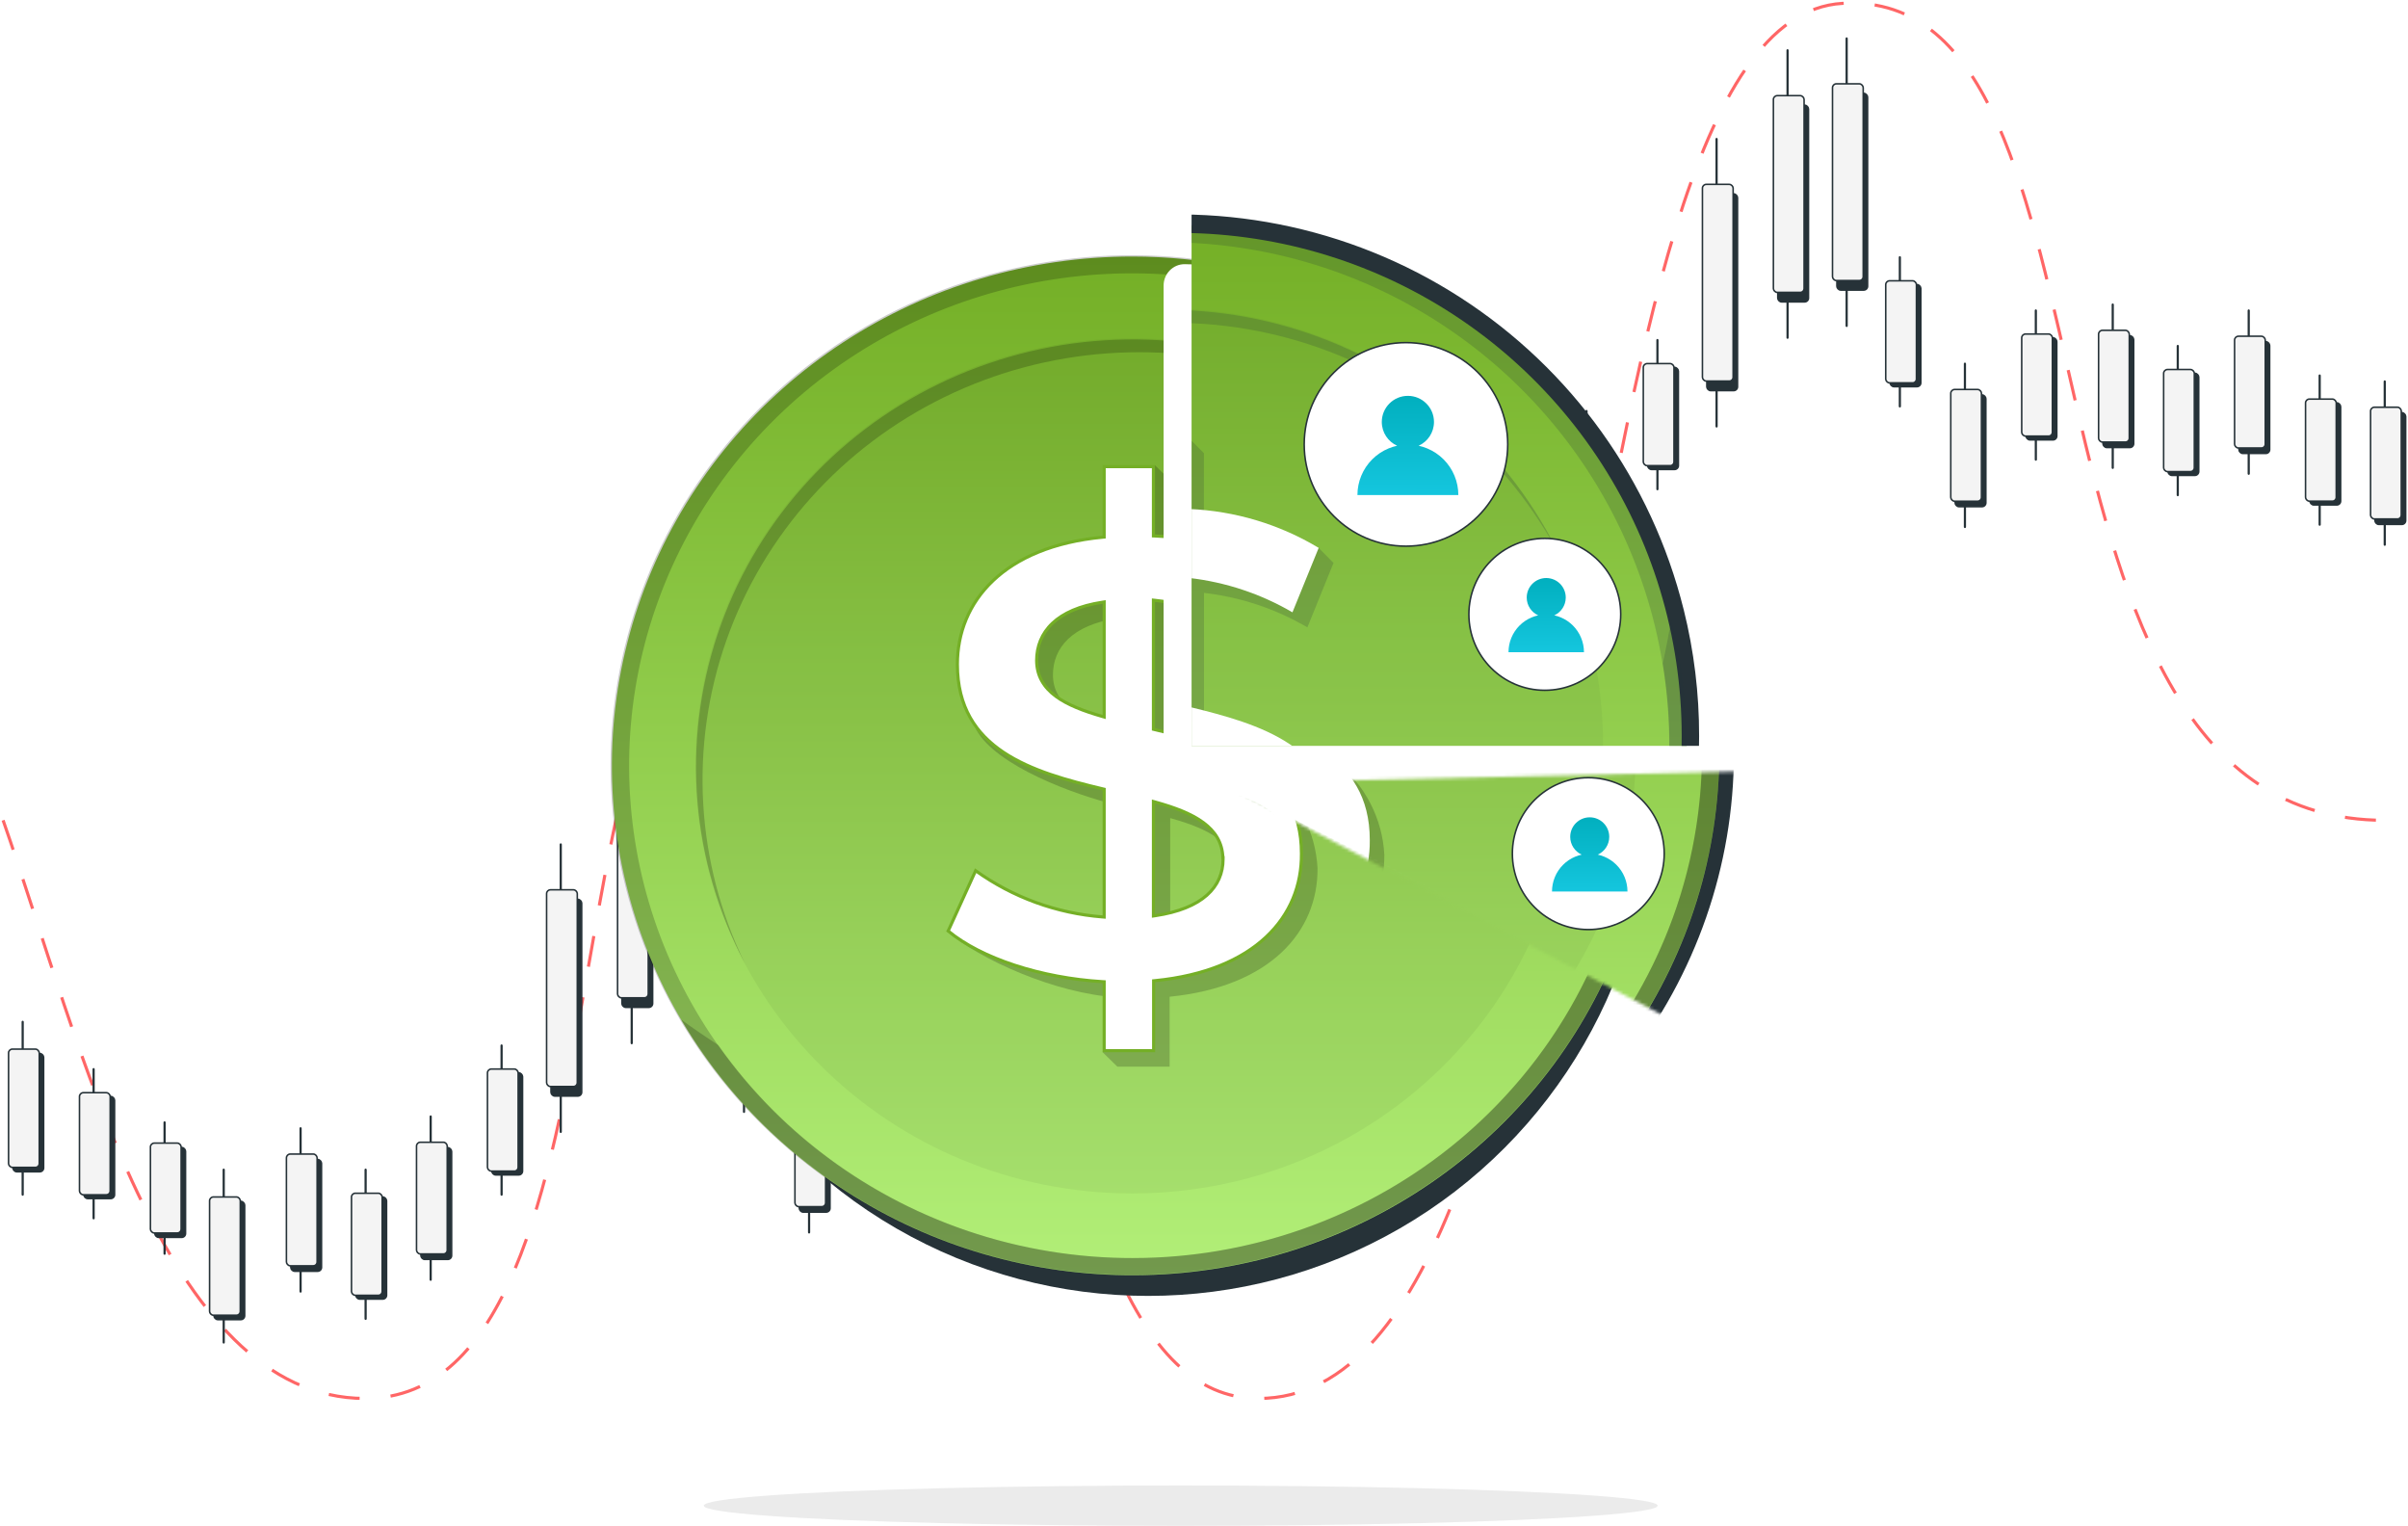 <?xml version="1.0" encoding="utf-8"?>
<svg width="775" height="491" viewBox="0 0 775 491" fill="none" xmlns="http://www.w3.org/2000/svg">
<path d="M1 263.957C26 335.5 52.5 450 117.5 450C209 450 170.796 184.382 249.5 184.382C345 184.382 322 450 405 450C521.5 450 496.5 6.571 593 1.083C689.5 -4.405 639 263.957 767.5 263.957" stroke="#FF6666" stroke-dasharray="10 10"/>
<circle cx="369.5" cy="255" r="162" fill="#263238"/>
<ellipse cx="380" cy="484.5" rx="153.5" ry="6.5" fill="black" fill-opacity="0.08"/>
<rect x="52.79" y="360.966" width="0.354" height="42.651" rx="0.177" fill="#F4F4F4" stroke="#263238" stroke-width="0.354"/>
<rect x="49.83" y="369.243" width="9.88" height="28.924" rx="1.233" fill="#263238" stroke="#263238" stroke-width="0.5"/>
<rect x="48.418" y="367.829" width="9.88" height="28.924" rx="1.233" fill="#F4F4F4" stroke="#263238" stroke-width="0.5"/>
<rect x="7.122" y="328.615" width="0.354" height="55.997" rx="0.177" fill="#F4F4F4" stroke="#263238" stroke-width="0.354"/>
<rect x="4.162" y="339" width="9.88" height="38.056" rx="1.233" fill="#263238" stroke="#263238" stroke-width="0.5"/>
<rect x="2.75" y="337.586" width="9.88" height="38.056" rx="1.233" fill="#F4F4F4" stroke="#263238" stroke-width="0.5"/>
<rect x="29.952" y="343.839" width="0.354" height="48.385" rx="0.177" fill="#F4F4F4" stroke="#263238" stroke-width="0.354"/>
<rect x="26.992" y="352.83" width="9.88" height="32.848" rx="1.233" fill="#263238" stroke="#263238" stroke-width="0.5"/>
<rect x="25.58" y="351.608" width="9.88" height="32.848" rx="1.233" fill="#F4F4F4" stroke="#263238" stroke-width="0.5"/>
<rect x="117.493" y="376.19" width="0.354" height="48.385" rx="0.177" fill="#F4F4F4" stroke="#263238" stroke-width="0.354"/>
<rect x="114.533" y="385.181" width="9.88" height="32.848" rx="1.233" fill="#263238" stroke="#263238" stroke-width="0.5"/>
<rect x="113.121" y="383.958" width="9.88" height="32.848" rx="1.233" fill="#F4F4F4" stroke="#263238" stroke-width="0.5"/>
<rect x="283.044" y="326.712" width="0.354" height="48.385" rx="0.177" fill="#F4F4F4" stroke="#263238" stroke-width="0.354"/>
<rect x="280.084" y="335.703" width="9.88" height="32.848" rx="1.233" fill="#263238" stroke="#263238" stroke-width="0.5"/>
<rect x="278.672" y="334.481" width="9.88" height="32.848" rx="1.233" fill="#F4F4F4" stroke="#263238" stroke-width="0.5"/>
<rect x="374.396" y="347.646" width="0.354" height="48.385" rx="0.177" fill="#F4F4F4" stroke="#263238" stroke-width="0.354"/>
<rect x="371.436" y="356.637" width="9.88" height="32.848" rx="1.233" fill="#263238" stroke="#263238" stroke-width="0.5"/>
<rect x="370.023" y="355.415" width="9.88" height="32.848" rx="1.233" fill="#F4F4F4" stroke="#263238" stroke-width="0.5"/>
<rect x="161.257" y="336.228" width="0.354" height="48.385" rx="0.177" fill="#F4F4F4" stroke="#263238" stroke-width="0.354"/>
<rect x="158.297" y="345.22" width="9.88" height="32.848" rx="1.233" fill="#263238" stroke="#263238" stroke-width="0.5"/>
<rect x="156.885" y="343.997" width="9.88" height="32.848" rx="1.233" fill="#F4F4F4" stroke="#263238" stroke-width="0.5"/>
<rect x="328.724" y="338.132" width="0.354" height="48.385" rx="0.177" fill="#F4F4F4" stroke="#263238" stroke-width="0.354"/>
<rect x="325.764" y="347.123" width="9.88" height="32.848" rx="1.233" fill="#263238" stroke="#263238" stroke-width="0.5"/>
<rect x="324.352" y="345.901" width="9.88" height="32.848" rx="1.233" fill="#F4F4F4" stroke="#263238" stroke-width="0.5"/>
<rect x="239.28" y="309.585" width="0.354" height="48.385" rx="0.177" fill="#F4F4F4" stroke="#263238" stroke-width="0.354"/>
<rect x="236.32" y="318.576" width="9.88" height="32.848" rx="1.233" fill="#263238" stroke="#263238" stroke-width="0.5"/>
<rect x="234.908" y="317.354" width="9.88" height="32.848" rx="1.233" fill="#F4F4F4" stroke="#263238" stroke-width="0.5"/>
<rect x="96.564" y="362.869" width="0.354" height="52.929" rx="0.177" fill="#F4F4F4" stroke="#263238" stroke-width="0.354"/>
<rect x="93.596" y="373.109" width="9.88" height="35.957" rx="1.233" fill="#263238" stroke="#263238" stroke-width="0.5"/>
<rect x="92.184" y="371.355" width="9.88" height="35.957" rx="1.233" fill="#F4F4F4" stroke="#263238" stroke-width="0.5"/>
<rect x="138.435" y="359.063" width="0.354" height="52.929" rx="0.177" fill="#F4F4F4" stroke="#263238" stroke-width="0.354"/>
<rect x="135.467" y="369.303" width="9.88" height="35.957" rx="1.233" fill="#263238" stroke="#263238" stroke-width="0.5"/>
<rect x="134.055" y="367.549" width="9.88" height="35.957" rx="1.233" fill="#F4F4F4" stroke="#263238" stroke-width="0.5"/>
<rect x="307.796" y="324.809" width="0.354" height="52.929" rx="0.177" fill="#F4F4F4" stroke="#263238" stroke-width="0.354"/>
<rect x="304.828" y="335.05" width="9.88" height="35.957" rx="1.233" fill="#263238" stroke="#263238" stroke-width="0.5"/>
<rect x="303.416" y="333.295" width="9.88" height="35.957" rx="1.233" fill="#F4F4F4" stroke="#263238" stroke-width="0.5"/>
<rect x="260.222" y="343.839" width="0.354" height="52.929" rx="0.177" fill="#F4F4F4" stroke="#263238" stroke-width="0.354"/>
<rect x="257.256" y="354.079" width="9.88" height="35.957" rx="1.233" fill="#263238" stroke="#263238" stroke-width="0.5"/>
<rect x="255.844" y="352.325" width="9.88" height="35.957" rx="1.233" fill="#F4F4F4" stroke="#263238" stroke-width="0.5"/>
<rect x="395.337" y="349.549" width="0.354" height="52.929" rx="0.177" fill="#F4F4F4" stroke="#263238" stroke-width="0.354"/>
<rect x="392.369" y="359.789" width="9.88" height="35.957" rx="1.233" fill="#263238" stroke="#263238" stroke-width="0.5"/>
<rect x="390.957" y="358.035" width="9.88" height="35.957" rx="1.233" fill="#F4F4F4" stroke="#263238" stroke-width="0.5"/>
<rect x="351.562" y="326.712" width="0.354" height="52.929" rx="0.177" fill="#F4F4F4" stroke="#263238" stroke-width="0.354"/>
<rect x="348.594" y="336.952" width="9.88" height="35.957" rx="1.233" fill="#263238" stroke="#263238" stroke-width="0.5"/>
<rect x="347.182" y="335.198" width="9.88" height="35.957" rx="1.233" fill="#F4F4F4" stroke="#263238" stroke-width="0.5"/>
<rect x="180.296" y="271.527" width="0.354" height="92.892" rx="0.177" fill="#F4F4F4" stroke="#263238" stroke-width="0.354"/>
<rect x="177.33" y="289.393" width="9.88" height="63.3" rx="1.233" fill="#263238" stroke="#263238" stroke-width="0.5"/>
<rect x="175.918" y="286.322" width="9.88" height="63.3" rx="1.233" fill="#F4F4F4" stroke="#263238" stroke-width="0.5"/>
<rect x="222.159" y="239.177" width="0.354" height="92.892" rx="0.177" fill="#F4F4F4" stroke="#263238" stroke-width="0.354"/>
<rect x="219.191" y="257.042" width="9.88" height="63.3" rx="1.233" fill="#263238" stroke="#263238" stroke-width="0.5"/>
<rect x="217.779" y="253.972" width="9.88" height="63.3" rx="1.233" fill="#F4F4F4" stroke="#263238" stroke-width="0.5"/>
<rect x="203.136" y="242.983" width="0.354" height="92.892" rx="0.177" fill="#F4F4F4" stroke="#263238" stroke-width="0.354"/>
<rect x="200.168" y="260.849" width="9.88" height="63.3" rx="1.233" fill="#263238" stroke="#263238" stroke-width="0.5"/>
<rect x="198.756" y="257.778" width="9.88" height="63.3" rx="1.233" fill="#F4F4F4" stroke="#263238" stroke-width="0.5"/>
<rect x="71.823" y="376.189" width="0.354" height="55.997" rx="0.177" fill="#F4F4F4" stroke="#263238" stroke-width="0.354"/>
<rect x="68.863" y="386.574" width="9.88" height="38.056" rx="1.233" fill="#263238" stroke="#263238" stroke-width="0.5"/>
<rect x="67.451" y="385.16" width="9.88" height="38.056" rx="1.233" fill="#F4F4F4" stroke="#263238" stroke-width="0.5"/>
<rect x="424.79" y="133.966" width="0.354" height="42.651" rx="0.177" fill="#F4F4F4" stroke="#263238" stroke-width="0.354"/>
<rect x="421.83" y="142.243" width="9.88" height="28.924" rx="1.233" fill="#263238" stroke="#263238" stroke-width="0.5"/>
<rect x="420.418" y="140.829" width="9.88" height="28.924" rx="1.233" fill="#F4F4F4" stroke="#263238" stroke-width="0.5"/>
<rect x="379.122" y="101.615" width="0.354" height="55.997" rx="0.177" fill="#F4F4F4" stroke="#263238" stroke-width="0.354"/>
<rect x="376.162" y="112" width="9.88" height="38.056" rx="1.233" fill="#263238" stroke="#263238" stroke-width="0.5"/>
<rect x="374.75" y="110.586" width="9.88" height="38.056" rx="1.233" fill="#F4F4F4" stroke="#263238" stroke-width="0.5"/>
<rect x="401.952" y="116.839" width="0.354" height="48.385" rx="0.177" fill="#F4F4F4" stroke="#263238" stroke-width="0.354"/>
<rect x="398.992" y="125.83" width="9.88" height="32.848" rx="1.233" fill="#263238" stroke="#263238" stroke-width="0.5"/>
<rect x="397.58" y="124.608" width="9.88" height="32.848" rx="1.233" fill="#F4F4F4" stroke="#263238" stroke-width="0.5"/>
<rect x="489.493" y="149.19" width="0.354" height="48.385" rx="0.177" fill="#F4F4F4" stroke="#263238" stroke-width="0.354"/>
<rect x="486.533" y="158.181" width="9.88" height="32.848" rx="1.233" fill="#263238" stroke="#263238" stroke-width="0.5"/>
<rect x="485.121" y="156.958" width="9.88" height="32.848" rx="1.233" fill="#F4F4F4" stroke="#263238" stroke-width="0.5"/>
<rect x="655.044" y="99.712" width="0.354" height="48.385" rx="0.177" fill="#F4F4F4" stroke="#263238" stroke-width="0.354"/>
<rect x="652.084" y="108.703" width="9.88" height="32.848" rx="1.233" fill="#263238" stroke="#263238" stroke-width="0.5"/>
<rect x="650.672" y="107.481" width="9.88" height="32.848" rx="1.233" fill="#F4F4F4" stroke="#263238" stroke-width="0.5"/>
<rect x="746.396" y="120.646" width="0.354" height="48.385" rx="0.177" fill="#F4F4F4" stroke="#263238" stroke-width="0.354"/>
<rect x="743.436" y="129.637" width="9.88" height="32.848" rx="1.233" fill="#263238" stroke="#263238" stroke-width="0.5"/>
<rect x="742.023" y="128.415" width="9.88" height="32.848" rx="1.233" fill="#F4F4F4" stroke="#263238" stroke-width="0.5"/>
<rect x="533.257" y="109.228" width="0.354" height="48.385" rx="0.177" fill="#F4F4F4" stroke="#263238" stroke-width="0.354"/>
<rect x="530.297" y="118.22" width="9.88" height="32.848" rx="1.233" fill="#263238" stroke="#263238" stroke-width="0.5"/>
<rect x="528.885" y="116.997" width="9.88" height="32.848" rx="1.233" fill="#F4F4F4" stroke="#263238" stroke-width="0.5"/>
<rect x="700.724" y="111.132" width="0.354" height="48.385" rx="0.177" fill="#F4F4F4" stroke="#263238" stroke-width="0.354"/>
<rect x="697.764" y="120.123" width="9.88" height="32.848" rx="1.233" fill="#263238" stroke="#263238" stroke-width="0.5"/>
<rect x="696.352" y="118.901" width="9.88" height="32.848" rx="1.233" fill="#F4F4F4" stroke="#263238" stroke-width="0.5"/>
<rect x="611.28" y="82.585" width="0.354" height="48.385" rx="0.177" fill="#F4F4F4" stroke="#263238" stroke-width="0.354"/>
<rect x="608.32" y="91.576" width="9.88" height="32.848" rx="1.233" fill="#263238" stroke="#263238" stroke-width="0.5"/>
<rect x="606.908" y="90.354" width="9.88" height="32.848" rx="1.233" fill="#F4F4F4" stroke="#263238" stroke-width="0.5"/>
<rect x="468.564" y="135.869" width="0.354" height="52.929" rx="0.177" fill="#F4F4F4" stroke="#263238" stroke-width="0.354"/>
<rect x="465.596" y="146.109" width="9.88" height="35.957" rx="1.233" fill="#263238" stroke="#263238" stroke-width="0.5"/>
<rect x="464.184" y="144.355" width="9.88" height="35.957" rx="1.233" fill="#F4F4F4" stroke="#263238" stroke-width="0.5"/>
<rect x="510.435" y="132.063" width="0.354" height="52.929" rx="0.177" fill="#F4F4F4" stroke="#263238" stroke-width="0.354"/>
<rect x="507.467" y="142.303" width="9.88" height="35.957" rx="1.233" fill="#263238" stroke="#263238" stroke-width="0.5"/>
<rect x="506.055" y="140.549" width="9.88" height="35.957" rx="1.233" fill="#F4F4F4" stroke="#263238" stroke-width="0.5"/>
<rect x="679.796" y="97.809" width="0.354" height="52.929" rx="0.177" fill="#F4F4F4" stroke="#263238" stroke-width="0.354"/>
<rect x="676.828" y="108.05" width="9.88" height="35.957" rx="1.233" fill="#263238" stroke="#263238" stroke-width="0.5"/>
<rect x="675.416" y="106.295" width="9.88" height="35.957" rx="1.233" fill="#F4F4F4" stroke="#263238" stroke-width="0.5"/>
<rect x="632.222" y="116.839" width="0.354" height="52.929" rx="0.177" fill="#F4F4F4" stroke="#263238" stroke-width="0.354"/>
<rect x="629.256" y="127.079" width="9.88" height="35.957" rx="1.233" fill="#263238" stroke="#263238" stroke-width="0.5"/>
<rect x="627.844" y="125.325" width="9.88" height="35.957" rx="1.233" fill="#F4F4F4" stroke="#263238" stroke-width="0.5"/>
<rect x="767.337" y="122.549" width="0.354" height="52.929" rx="0.177" fill="#F4F4F4" stroke="#263238" stroke-width="0.354"/>
<rect x="764.369" y="132.789" width="9.88" height="35.957" rx="1.233" fill="#263238" stroke="#263238" stroke-width="0.5"/>
<rect x="762.957" y="131.035" width="9.88" height="35.957" rx="1.233" fill="#F4F4F4" stroke="#263238" stroke-width="0.5"/>
<rect x="723.562" y="99.712" width="0.354" height="52.929" rx="0.177" fill="#F4F4F4" stroke="#263238" stroke-width="0.354"/>
<rect x="720.594" y="109.952" width="9.88" height="35.957" rx="1.233" fill="#263238" stroke="#263238" stroke-width="0.5"/>
<rect x="719.182" y="108.198" width="9.88" height="35.957" rx="1.233" fill="#F4F4F4" stroke="#263238" stroke-width="0.5"/>
<rect x="552.296" y="44.527" width="0.354" height="92.892" rx="0.177" fill="#F4F4F4" stroke="#263238" stroke-width="0.354"/>
<rect x="549.33" y="62.393" width="9.88" height="63.3" rx="1.233" fill="#263238" stroke="#263238" stroke-width="0.5"/>
<rect x="547.918" y="59.322" width="9.88" height="63.3" rx="1.233" fill="#F4F4F4" stroke="#263238" stroke-width="0.5"/>
<rect x="594.159" y="12.177" width="0.354" height="92.892" rx="0.177" fill="#F4F4F4" stroke="#263238" stroke-width="0.354"/>
<rect x="591.191" y="30.042" width="9.88" height="63.3" rx="1.233" fill="#263238" stroke="#263238" stroke-width="0.5"/>
<rect x="589.779" y="26.972" width="9.88" height="63.3" rx="1.233" fill="#F4F4F4" stroke="#263238" stroke-width="0.5"/>
<rect x="575.136" y="15.983" width="0.354" height="92.892" rx="0.177" fill="#F4F4F4" stroke="#263238" stroke-width="0.354"/>
<rect x="572.168" y="33.849" width="9.88" height="63.3" rx="1.233" fill="#263238" stroke="#263238" stroke-width="0.5"/>
<rect x="570.756" y="30.778" width="9.88" height="63.3" rx="1.233" fill="#F4F4F4" stroke="#263238" stroke-width="0.5"/>
<rect x="443.823" y="149.189" width="0.354" height="55.997" rx="0.177" fill="#F4F4F4" stroke="#263238" stroke-width="0.354"/>
<rect x="440.863" y="159.574" width="9.88" height="38.056" rx="1.233" fill="#263238" stroke="#263238" stroke-width="0.5"/>
<rect x="439.451" y="158.16" width="9.88" height="38.056" rx="1.233" fill="#F4F4F4" stroke="#263238" stroke-width="0.5"/>
<path d="M531.85 246.453C531.85 278.87 522.028 310.559 503.626 337.513C485.224 364.466 459.069 385.474 428.468 397.878C397.867 410.282 364.195 413.526 331.71 407.199C299.225 400.873 269.387 385.26 245.969 362.336C222.55 339.411 206.604 310.204 200.146 278.409C193.688 246.614 197.008 213.659 209.688 183.711C222.367 153.763 243.835 128.168 271.378 110.163C298.921 92.157 331.3 82.549 364.422 82.555C386.412 82.555 408.186 86.795 428.501 95.032C448.817 103.269 467.275 115.342 482.823 130.562C498.37 145.782 510.702 163.85 519.115 183.734C527.527 203.619 531.854 224.931 531.85 246.453Z" fill="url(#paint0_linear_3043_77470)"/>
<path opacity="0.05" d="M364.391 384.025C442.021 384.025 504.952 322.432 504.952 246.453C504.952 170.474 442.021 108.882 364.391 108.882C286.761 108.882 223.83 170.474 223.83 246.453C223.83 322.432 286.761 384.025 364.391 384.025Z" fill="black"/>
<path opacity="0.2" d="M526.89 206.617C516.582 166.07 490.861 130.898 454.97 108.273C419.079 85.648 375.723 77.274 333.741 84.858C291.759 92.442 254.314 115.413 229.04 149.088C203.767 182.762 192.569 224.603 197.73 266.08C202.891 307.557 224.022 345.545 256.815 372.298C289.607 399.051 331.591 412.555 374.206 410.055C416.82 407.556 456.856 389.242 486.149 358.847C515.443 328.452 531.787 288.266 531.85 246.483C531.874 233.036 530.208 219.636 526.89 206.587V206.617ZM364.422 404.832C332.399 404.844 301.092 395.56 274.462 378.156C247.831 360.751 227.072 336.006 214.812 307.053C202.552 278.099 199.341 246.238 205.585 215.498C211.83 184.758 227.249 156.521 249.892 134.359C272.535 112.198 301.386 97.106 332.794 90.995C364.201 84.883 396.756 88.026 426.338 100.025C455.921 112.025 481.203 132.342 498.986 158.406C516.769 184.471 526.255 215.112 526.243 246.453C526.263 267.257 522.091 287.861 513.966 307.086C505.841 326.31 493.922 343.778 478.892 358.488C463.861 373.199 446.014 384.865 426.372 392.817C406.73 400.769 385.678 404.852 364.422 404.832Z" fill="black"/>
<path opacity="0.2" d="M491.457 187.589C474.486 155.55 445.332 131.32 410.278 120.124C375.225 108.927 337.08 111.659 304.066 127.732C271.052 143.805 245.813 171.931 233.79 206.047C221.766 240.163 223.921 277.537 239.79 310.113C231.204 293.902 226 276.181 224.483 257.982C222.966 239.783 225.166 221.471 230.954 204.112C236.742 186.754 246.003 170.697 258.197 156.878C270.391 143.059 285.273 131.753 301.977 123.621C318.681 115.489 336.871 110.693 355.488 109.512C374.105 108.331 392.776 110.789 410.413 116.743C428.049 122.697 444.298 132.028 458.212 144.191C472.127 156.354 483.428 171.107 491.457 187.589Z" fill="black"/>
<path opacity="0.2" d="M531.85 246.453C531.818 282.531 519.624 317.591 497.158 346.195C474.693 374.799 443.212 395.349 407.598 404.658C371.984 413.966 334.226 411.514 300.181 397.68C266.136 383.846 237.707 359.404 219.301 328.145C222.937 330.799 226.942 333.543 231.225 336.348C252.111 365.984 282.689 387.773 317.92 398.124C353.152 408.476 390.935 406.772 425.045 393.295C459.155 379.817 487.557 355.37 505.571 323.98C523.586 292.59 530.138 256.131 524.148 220.609C525.257 215.664 526.15 210.959 526.952 206.617C530.248 219.649 531.894 233.028 531.85 246.453Z" fill="black"/>
<g opacity="0.2">
<path d="M376.437 320.727V343.224H359.614L354.87 338.58L359.645 320.938C339.525 319.732 315.246 308.635 304.555 299.588L318.574 283.937C330.511 292.734 344.753 298.035 359.645 299.226V259.089C346.057 255.862 320.607 246.513 314.199 234.783C312.776 229.472 312.174 223.984 312.412 218.499C312.412 197.993 327.602 180.11 359.645 177.094L371.723 149.713L376.468 154.387V176.702C390.549 177.426 413.442 184.272 413.442 184.272L418.187 188.946L409.775 209.241C399.573 203.401 388.241 199.704 376.499 198.385V239.005C387.42 241.856 398.153 245.36 408.635 249.499C413.187 253.156 416.908 257.704 419.561 262.85C422.214 267.996 423.74 273.627 424.041 279.384C424.195 299.829 408.789 317.501 376.437 320.727ZM359.614 234.723V198.927C345.041 201.159 338.878 208.396 338.878 217.232C338.971 226.882 347.783 231.285 359.707 234.723H359.614ZM398.005 281.133C398.005 271.302 388.947 266.658 376.622 263.25V298.834C391.535 296.603 398.005 289.787 398.005 281.133Z" fill="black"/>
</g>
<path d="M371.736 315.556L371.285 315.6V316.053V338.08H355.37V316.385V315.914L354.899 315.886C335.022 314.694 315.808 308.394 305.167 299.57L314 280.177C325.932 288.748 340.07 293.9 354.831 295.051L355.37 295.093V294.552V254.354V253.959L354.985 253.868C343.577 251.152 331.854 248.001 322.98 242.079C314.146 236.184 308.136 227.543 308.136 213.764C308.136 203.641 311.89 194.178 319.592 186.866C327.299 179.55 338.993 174.358 354.916 172.858L355.37 172.815V172.36V150.153H371.223V171.968V172.448L371.703 172.468C386.2 173.055 400.317 177.164 412.782 184.422L404.724 203.793C394.598 198.094 383.387 194.483 371.779 193.183L371.223 193.121V193.68V234.27V234.665L371.607 234.757C383.003 237.473 394.827 240.571 403.805 246.442C412.744 252.286 418.858 260.875 418.858 274.649L418.858 274.654C418.964 284.834 415.219 294.249 407.454 301.523C399.682 308.802 387.849 313.965 371.736 315.556ZM354.731 230.529L355.37 230.713V230.048V194.283V193.702L354.795 193.789C347.444 194.899 342.152 197.289 338.692 200.57C335.223 203.861 333.634 208.014 333.634 212.558L333.634 212.561C333.666 217.573 335.992 221.231 339.79 224.046C343.563 226.842 348.805 228.822 354.731 230.529ZM393.637 275.958H393.568C393.419 271.109 391.09 267.503 387.319 264.707C383.444 261.834 378.032 259.801 371.857 258.094L371.223 257.919V258.576V294.16V294.74L371.797 294.655C379.37 293.531 384.828 291.244 388.399 288.093C391.986 284.929 393.637 280.923 393.637 276.458V275.958Z" fill="white" stroke="#74AF26"/>
<g filter="url(#filter0_i_3043_77470)">
<path d="M370.5 241.112V94.868C370.5 91.085 373.541 87.97 377.324 88.009C494.463 89.23 567.814 214.134 517.285 312.143C515.579 315.452 511.494 316.683 508.171 315.004L374.342 247.36C371.986 246.169 370.5 243.753 370.5 241.112Z" fill="white"/>
</g>
<g clip-path="url(#clip0_3043_77470)" filter="url(#filter1_d_3043_77470)">
<path d="M544.85 235.892C544.85 269.014 535.028 301.392 516.626 328.931C498.224 356.47 472.069 377.934 441.468 390.608C410.867 403.281 377.195 406.596 344.71 400.132C312.225 393.668 282.387 377.716 258.969 354.293C235.55 330.871 219.604 301.029 213.146 268.543C206.688 236.057 210.008 202.386 222.688 171.787C235.367 141.189 256.835 115.037 284.378 96.64C311.921 78.243 344.3 68.427 377.422 68.433C399.412 68.433 421.186 72.765 441.501 81.181C461.817 89.597 480.275 101.932 495.823 117.483C511.37 133.033 523.702 151.494 532.115 171.811C540.527 192.128 544.854 213.903 544.85 235.892Z" fill="url(#paint1_linear_3043_77470)"/>
<path opacity="0.05" d="M377.391 376.454C455.021 376.454 517.952 313.522 517.952 235.893C517.952 158.263 455.021 95.332 377.391 95.332C299.761 95.332 236.83 158.263 236.83 235.893C236.83 313.522 299.761 376.454 377.391 376.454Z" fill="#263238"/>
<path opacity="0.2" d="M539.89 195.191C529.582 153.763 503.861 117.827 467.97 94.71C432.079 71.593 388.723 63.037 346.741 70.786C304.759 78.535 267.314 102.005 242.04 136.411C216.767 170.817 205.569 213.568 210.73 255.946C215.891 298.324 237.022 337.138 269.815 364.472C302.607 391.807 344.591 405.604 387.206 403.05C429.82 400.497 469.856 381.784 499.149 350.729C528.443 319.674 544.787 278.615 544.85 235.924C544.874 222.184 543.208 208.493 539.89 195.16V195.191ZM377.422 397.714C345.399 397.726 314.092 388.24 287.462 370.457C260.831 352.674 240.072 327.392 227.812 297.809C215.552 268.227 212.341 235.672 218.585 204.265C224.83 172.857 240.249 144.006 262.892 121.363C285.535 98.719 314.386 83.3 345.794 77.056C377.201 70.812 409.756 74.023 439.338 86.283C468.921 98.543 494.203 119.302 511.986 145.932C529.769 172.563 539.255 203.87 539.243 235.893C539.263 257.149 535.091 278.201 526.966 297.843C518.841 317.485 506.922 335.332 491.892 350.363C476.861 365.393 459.014 377.312 439.372 385.437C419.73 393.562 398.678 397.734 377.422 397.714Z" fill="#263238"/>
<path d="M543.89 192.191C533.582 150.763 507.861 114.827 471.97 91.71C436.079 68.593 392.723 60.037 350.741 67.786C308.759 75.535 271.314 99.005 246.04 133.411C220.767 167.817 209.569 210.568 214.73 252.946C219.891 295.324 241.022 334.138 273.815 361.472C306.607 388.807 348.591 402.604 391.206 400.05C433.82 397.497 473.856 378.784 503.149 347.729C532.443 316.674 548.787 275.615 548.85 232.924C548.874 219.184 547.208 205.493 543.89 192.16V192.191ZM381.422 394.714C349.399 394.726 318.092 385.24 291.462 367.457C264.831 349.674 244.072 324.392 231.812 294.809C219.552 265.227 216.341 232.672 222.585 201.265C228.83 169.857 244.249 141.006 266.892 118.363C289.535 95.719 318.386 80.3 349.794 74.056C381.201 67.812 413.756 71.023 443.338 83.283C472.921 95.543 498.203 116.302 515.986 142.932C533.769 169.563 543.255 200.87 543.243 232.893C543.263 254.149 539.091 275.201 530.966 294.843C522.841 314.485 510.922 332.332 495.892 347.363C480.861 362.393 463.014 374.312 443.372 382.437C423.73 390.562 402.678 394.734 381.422 394.714Z" fill="#263238"/>
<path opacity="0.2" d="M504.457 175.749C487.486 143.014 458.332 118.258 423.278 106.818C388.225 95.378 350.08 98.169 317.066 114.592C284.052 131.014 258.813 159.751 246.79 194.608C234.766 229.466 236.921 267.652 252.79 300.935C244.204 284.373 239 266.266 237.483 247.672C235.966 229.078 238.166 210.367 243.954 192.632C249.742 174.896 259.003 158.49 271.197 144.371C283.391 130.251 298.273 118.7 314.977 110.391C331.681 102.082 349.871 97.182 368.488 95.975C387.105 94.769 405.776 97.28 423.413 103.364C441.049 109.447 457.298 118.98 471.212 131.408C485.127 143.836 496.428 158.909 504.457 175.749Z" fill="#263238"/>
<path opacity="0.2" d="M544.85 235.893C544.818 272.755 532.624 308.577 510.158 337.802C487.693 367.028 456.212 388.024 420.598 397.535C384.984 407.046 347.226 404.54 313.181 390.406C279.136 376.272 250.707 351.299 232.301 319.36C235.937 322.072 239.942 324.876 244.225 327.741C265.111 358.021 295.689 380.283 330.92 390.86C366.152 401.436 403.935 399.696 438.045 385.926C472.155 372.155 500.557 347.176 518.571 315.105C536.586 283.033 543.138 245.781 537.148 209.487C538.257 204.434 539.15 199.628 539.952 195.191C543.248 208.506 544.894 222.176 544.85 235.893Z" fill="#263238"/>
<g opacity="0.2">
<path d="M389.437 311.781V334.766H372.614L367.87 330.021L372.645 311.997C352.525 310.764 328.246 299.425 317.555 290.182L331.574 274.191C343.511 283.179 357.753 288.596 372.645 289.812V248.803C359.057 245.506 333.607 235.954 327.199 223.969C325.776 218.543 325.174 212.935 325.412 207.331C325.412 186.379 340.602 168.108 372.645 165.027L384.723 137.05L389.468 141.826V164.626C403.549 165.366 426.442 172.36 426.442 172.36L431.187 177.135L422.775 197.872C412.573 191.905 401.241 188.128 389.499 186.779V228.282C400.42 231.195 411.153 234.776 421.635 239.005C426.187 242.741 429.908 247.387 432.561 252.645C435.214 257.903 436.74 263.657 437.041 269.539C437.195 290.429 421.789 308.484 389.437 311.781ZM372.614 223.907V187.334C358.041 189.614 351.878 197.009 351.878 206.036C351.971 215.896 360.783 220.395 372.707 223.907H372.614ZM411.005 271.326C411.005 261.281 401.947 256.536 389.622 253.055V289.412C404.535 287.132 411.005 280.168 411.005 271.326Z" fill="#263238"/>
</g>
<path d="M384.785 307.005V330.021H367.87V307.344C347.75 306.112 328.246 299.549 317.555 290.306L326.798 269.569C338.759 278.49 352.996 283.852 367.87 285.037V243.965C345.069 238.419 320.636 231.025 320.636 202.493C320.636 181.542 335.857 163.271 367.87 160.189V136.989H384.723V159.789C399.448 160.398 413.783 164.7 426.411 172.298L417.969 193.034C407.774 187.082 396.452 183.315 384.723 181.973V223.445C407.493 228.991 432.358 236.17 432.358 264.701C432.573 285.776 417.168 303.739 384.785 307.005ZM367.87 219.131V182.589C353.296 184.839 347.134 192.233 347.134 201.261C347.195 211.121 356.038 215.65 367.87 219.131ZM406.076 266.55C406.076 256.506 397.048 251.761 384.723 248.279V284.636C399.759 282.356 406.137 275.393 406.137 266.55H406.076Z" fill="white"/>
</g>
<g filter="url(#filter2_d_3043_77470)">
<mask id="mask0_3043_77470" style="mask-type:alpha" maskUnits="userSpaceOnUse" x="393" y="244" width="178" height="86">
<path d="M570 244L393.5 248L549 330C566.2 306 570.167 262.667 570 244Z" fill="#D9D9D9"/>
</mask>
<g mask="url(#mask0_3043_77470)">
<path d="M558.05 238.532C558.017 274.61 545.823 309.67 523.358 338.274C500.892 366.878 469.411 387.428 433.797 396.737C398.183 406.045 360.425 403.593 326.381 389.759C292.336 375.925 263.906 351.484 245.5 320.225C249.136 322.878 253.141 325.622 257.424 328.427C278.31 358.063 308.888 379.852 344.119 390.203C379.351 400.555 417.134 398.851 451.244 385.374C485.354 371.897 513.756 347.449 531.771 316.059C549.785 284.67 556.337 248.21 550.347 212.688C551.456 207.743 552.35 203.039 553.151 198.696C556.448 211.728 558.093 225.107 558.05 238.532Z" fill="#263238"/>
<path d="M553.35 238.134C553.35 270.551 543.528 302.24 525.126 329.194C506.724 356.147 480.569 377.154 449.968 389.558C419.367 401.962 385.695 405.206 353.21 398.88C320.725 392.554 290.887 376.941 267.469 354.016C244.05 331.092 228.104 301.885 221.646 270.09C215.188 238.295 218.508 205.34 231.188 175.392C243.867 145.444 265.335 119.849 292.878 101.843C320.421 83.838 352.8 74.23 385.922 74.236C407.912 74.236 429.686 78.476 450.001 86.713C470.317 94.95 488.775 107.023 504.323 122.242C519.87 137.462 532.202 155.53 540.615 175.415C549.027 195.3 553.354 216.612 553.35 238.134Z" fill="url(#paint2_linear_3043_77470)"/>
<path opacity="0.05" d="M385.891 375.705C463.521 375.705 526.452 314.112 526.452 238.134C526.452 162.155 463.521 100.562 385.891 100.562C308.261 100.562 245.33 162.155 245.33 238.134C245.33 314.112 308.261 375.705 385.891 375.705Z" fill="black"/>
<path opacity="0.2" d="M548.39 198.298C538.082 157.751 512.361 122.579 476.47 99.954C440.579 77.329 397.223 68.954 355.241 76.538C313.259 84.123 275.814 107.094 250.54 140.768C225.267 174.443 214.069 216.284 219.23 257.761C224.391 299.237 245.522 337.225 278.315 363.979C311.107 390.732 353.091 404.235 395.706 401.736C438.32 399.237 478.356 380.922 507.649 350.528C536.943 320.133 553.287 279.947 553.35 238.164C553.374 224.716 551.708 211.317 548.39 198.268V198.298ZM385.922 396.513C353.899 396.525 322.592 387.241 295.962 369.836C269.331 352.431 248.572 327.687 236.312 298.734C224.052 269.78 220.841 237.918 227.085 207.178C233.33 176.438 248.749 148.202 271.392 126.04C294.035 103.878 322.886 88.787 354.294 82.676C385.701 76.564 418.256 79.707 447.838 91.706C477.421 103.706 502.703 124.022 520.486 150.087C538.269 176.151 547.755 206.792 547.743 238.134C547.763 258.938 543.591 279.542 535.466 298.766C527.341 317.991 515.422 335.458 500.392 350.169C485.361 364.88 467.514 376.545 447.872 384.497C428.23 392.45 407.178 396.533 385.922 396.513Z" fill="black"/>
<path opacity="0.2" d="M512.957 179.27C495.986 147.23 466.832 123.001 431.778 111.804C396.725 100.607 358.58 103.34 325.566 119.413C292.552 135.486 267.313 163.611 255.29 197.728C243.266 231.844 245.421 269.218 261.29 301.793C252.704 285.583 247.5 267.862 245.983 249.663C244.466 231.464 246.666 213.151 252.454 195.793C258.242 178.435 267.503 162.378 279.697 148.559C291.891 134.739 306.773 123.434 323.477 115.302C340.181 107.17 358.371 102.373 376.988 101.192C395.605 100.011 414.276 102.47 431.913 108.424C449.549 114.378 465.798 123.708 479.712 135.872C493.627 148.035 504.928 162.788 512.957 179.27Z" fill="black"/>
<path opacity="0.2" d="M553.35 238.134C553.318 274.212 541.124 309.272 518.658 337.876C496.193 366.48 464.712 387.03 429.098 396.338C393.484 405.647 355.726 403.194 321.681 389.361C287.636 375.527 259.207 351.085 240.801 319.826C244.437 322.48 248.442 325.224 252.725 328.029C273.611 357.665 304.189 379.453 339.42 389.805C374.652 400.156 412.435 398.453 446.545 384.976C480.655 371.498 509.057 347.051 527.071 315.661C545.086 284.271 551.638 247.812 545.648 212.29C546.757 207.344 547.65 202.64 548.452 198.298C551.748 211.329 553.394 224.708 553.35 238.134Z" fill="black"/>
<g opacity="0.2">
<path d="M397.937 312.408V334.904H381.114L376.37 330.26L381.145 312.619C361.025 311.413 336.746 300.315 326.055 291.269L340.074 275.618C352.011 284.414 366.253 289.716 381.145 290.907V250.769C367.557 247.542 342.107 238.194 335.699 226.463C334.276 221.153 333.674 215.664 333.912 210.179C333.912 189.673 349.102 171.791 381.145 168.775L393.223 141.394L397.968 146.068V168.383C412.049 169.107 434.942 175.952 434.942 175.952L439.687 180.626L431.275 200.921C421.073 195.082 409.741 191.385 397.999 190.065V230.685C408.92 233.536 419.653 237.041 430.135 241.18C434.687 244.837 438.408 249.384 441.061 254.53C443.714 259.676 445.24 265.308 445.541 271.064C445.695 291.51 430.289 309.181 397.937 312.408ZM381.114 226.403V190.608C366.541 192.84 360.378 200.077 360.378 208.913C360.471 218.563 369.283 222.965 381.207 226.403H381.114ZM419.505 272.813C419.505 262.982 410.447 258.338 398.122 254.931V290.515C413.035 288.283 419.505 281.468 419.505 272.813Z" fill="black"/>
</g>
<path d="M393.285 307.734V330.26H376.37V308.066C356.25 306.859 336.746 300.436 326.055 291.389L335.298 271.094C347.259 279.826 361.496 285.073 376.37 286.233V246.035C353.569 240.607 329.136 233.369 329.136 205.445C329.136 184.939 344.357 167.056 376.37 164.041V141.333H393.223V163.649C407.948 164.245 422.283 168.455 434.911 175.892L426.469 196.187C416.274 190.361 404.952 186.675 393.223 185.361V225.951C415.993 231.379 440.858 238.405 440.858 266.33C441.073 286.956 425.668 304.537 393.285 307.734ZM376.37 221.729V185.964C361.796 188.166 355.634 195.403 355.634 204.239C355.695 213.889 364.538 218.321 376.37 221.729ZM414.576 268.139C414.576 258.308 405.548 253.664 393.223 250.257V285.841C408.259 283.609 414.637 276.794 414.637 268.139H414.576Z" fill="white"/>
</g>
</g>
<circle cx="497.184" cy="197.684" r="24.433" fill="white" stroke="#263238" stroke-width="0.5"/>
<path fill-rule="evenodd" clip-rule="evenodd" d="M500.238 198.007C502.414 197.02 503.928 194.828 503.928 192.282C503.928 188.813 501.116 186 497.646 186C494.176 186 491.364 188.813 491.364 192.282C491.364 194.828 492.877 197.02 495.054 198.007C494.353 198.16 493.664 198.376 492.998 198.652C491.524 199.262 490.185 200.157 489.057 201.285C487.93 202.412 487.035 203.751 486.425 205.225C485.814 206.699 485.5 208.278 485.5 209.873H497.646H509.792C509.792 208.278 509.478 206.699 508.867 205.225C508.257 203.751 507.362 202.412 506.234 201.285C505.106 200.157 503.767 199.262 502.294 198.652C501.627 198.376 500.939 198.16 500.238 198.007Z" fill="url(#paint3_linear_3043_77470)"/>
<circle cx="452.5" cy="143" r="32.75" fill="white" stroke="#263238" stroke-width="0.5"/>
<path fill-rule="evenodd" clip-rule="evenodd" d="M456.584 143.432C459.494 142.112 461.518 139.182 461.518 135.779C461.518 131.14 457.757 127.38 453.119 127.38C448.48 127.38 444.72 131.14 444.72 135.779C444.72 139.182 446.744 142.113 449.654 143.432C448.716 143.637 447.796 143.925 446.905 144.294C444.935 145.11 443.145 146.306 441.637 147.814C440.129 149.322 438.933 151.112 438.117 153.082C437.301 155.052 436.881 157.164 436.881 159.296L453.119 159.296H469.357C469.357 157.164 468.937 155.052 468.121 153.082C467.305 151.112 466.109 149.322 464.601 147.814C463.093 146.306 461.303 145.11 459.333 144.294C458.442 143.925 457.522 143.637 456.584 143.432Z" fill="url(#paint4_linear_3043_77470)"/>
<circle cx="511.184" cy="274.684" r="24.433" fill="white" stroke="#263238" stroke-width="0.5"/>
<path fill-rule="evenodd" clip-rule="evenodd" d="M514.238 275.007C516.414 274.02 517.928 271.828 517.928 269.282C517.928 265.813 515.116 263 511.646 263C508.176 263 505.364 265.813 505.364 269.282C505.364 271.828 506.877 274.02 509.054 275.007C508.353 275.16 507.664 275.376 506.998 275.652C505.524 276.262 504.185 277.157 503.057 278.285C501.93 279.412 501.035 280.751 500.425 282.225C499.814 283.699 499.5 285.278 499.5 286.873H511.646H523.792C523.792 285.278 523.478 283.699 522.867 282.225C522.257 280.751 521.362 279.412 520.234 278.285C519.106 277.157 517.767 276.262 516.294 275.652C515.627 275.376 514.939 275.16 514.238 275.007Z" fill="url(#paint5_linear_3043_77470)"/>
<defs>
<filter id="filter0_i_3043_77470" x="370.5" y="86.008" width="165" height="229.743" filterUnits="userSpaceOnUse" color-interpolation-filters="sRGB">
<feFlood flood-opacity="0" result="BackgroundImageFix"/>
<feBlend mode="normal" in="SourceGraphic" in2="BackgroundImageFix" result="shape"/>
<feColorMatrix in="SourceAlpha" type="matrix" values="0 0 0 0 0 0 0 0 0 0 0 0 0 0 0 0 0 0 127 0" result="hardAlpha"/>
<feOffset dx="4" dy="-3"/>
<feGaussianBlur stdDeviation="1"/>
<feComposite in2="hardAlpha" operator="arithmetic" k2="-1" k3="1"/>
<feColorMatrix type="matrix" values="0 0 0 0 0.443 0 0 0 0 0.596 0 0 0 0 0.294 0 0 0 1 0"/>
<feBlend mode="normal" in2="shape" result="effect1_innerShadow_3043_77470"/>
</filter>
<filter id="filter1_d_3043_77470" x="379.5" y="65" width="193" height="179" filterUnits="userSpaceOnUse" color-interpolation-filters="sRGB">
<feFlood flood-opacity="0" result="BackgroundImageFix"/>
<feColorMatrix in="SourceAlpha" type="matrix" values="0 0 0 0 0 0 0 0 0 0 0 0 0 0 0 0 0 0 127 0" result="hardAlpha"/>
<feOffset dx="-2" dy="4"/>
<feGaussianBlur stdDeviation="2"/>
<feComposite in2="hardAlpha" operator="out"/>
<feColorMatrix type="matrix" values="0 0 0 0 0.847 0 0 0 0 0.847 0 0 0 0 0.847 0 0 0 1 0"/>
<feBlend mode="normal" in2="BackgroundImageFix" result="effect1_dropShadow_3043_77470"/>
<feBlend mode="normal" in="SourceGraphic" in2="effect1_dropShadow_3043_77470" result="shape"/>
</filter>
<filter id="filter2_d_3043_77470" x="389.5" y="244" width="172.551" height="94" filterUnits="userSpaceOnUse" color-interpolation-filters="sRGB">
<feFlood flood-opacity="0" result="BackgroundImageFix"/>
<feColorMatrix in="SourceAlpha" type="matrix" values="0 0 0 0 0 0 0 0 0 0 0 0 0 0 0 0 0 0 127 0" result="hardAlpha"/>
<feOffset dy="4"/>
<feGaussianBlur stdDeviation="2"/>
<feComposite in2="hardAlpha" operator="out"/>
<feColorMatrix type="matrix" values="0 0 0 0 0.847 0 0 0 0 0.847 0 0 0 0 0.847 0 0 0 1 0"/>
<feBlend mode="normal" in2="BackgroundImageFix" result="effect1_dropShadow_3043_77470"/>
<feBlend mode="normal" in="SourceGraphic" in2="effect1_dropShadow_3043_77470" result="shape"/>
</filter>
<linearGradient id="paint0_linear_3043_77470" x1="364.391" y1="82.555" x2="364.391" y2="410.351" gradientUnits="userSpaceOnUse">
<stop stop-color="#74AF26"/>
<stop offset="1" stop-color="#B2EF78"/>
</linearGradient>
<linearGradient id="paint1_linear_3043_77470" x1="377.391" y1="68.433" x2="377.391" y2="403.352" gradientUnits="userSpaceOnUse">
<stop stop-color="#74AF26"/>
<stop offset="1" stop-color="#B2EF78"/>
</linearGradient>
<linearGradient id="paint2_linear_3043_77470" x1="385.891" y1="74.236" x2="385.891" y2="402.032" gradientUnits="userSpaceOnUse">
<stop stop-color="#74AF26"/>
<stop offset="1" stop-color="#B2EF78"/>
</linearGradient>
<linearGradient id="paint3_linear_3043_77470" x1="497.227" y1="184.744" x2="497.118" y2="229.94" gradientUnits="userSpaceOnUse">
<stop stop-color="#00AEBD"/>
<stop offset="1" stop-color="#25D9F8"/>
</linearGradient>
<linearGradient id="paint4_linear_3043_77470" x1="452.559" y1="125.7" x2="452.413" y2="186.124" gradientUnits="userSpaceOnUse">
<stop stop-color="#00AEBD"/>
<stop offset="1" stop-color="#25D9F8"/>
</linearGradient>
<linearGradient id="paint5_linear_3043_77470" x1="511.227" y1="261.744" x2="511.118" y2="306.94" gradientUnits="userSpaceOnUse">
<stop stop-color="#00AEBD"/>
<stop offset="1" stop-color="#25D9F8"/>
</linearGradient>
<clipPath id="clip0_3043_77470">
<rect width="185" height="171" fill="white" transform="translate(385.5 65)"/>
</clipPath>
</defs>
</svg>

